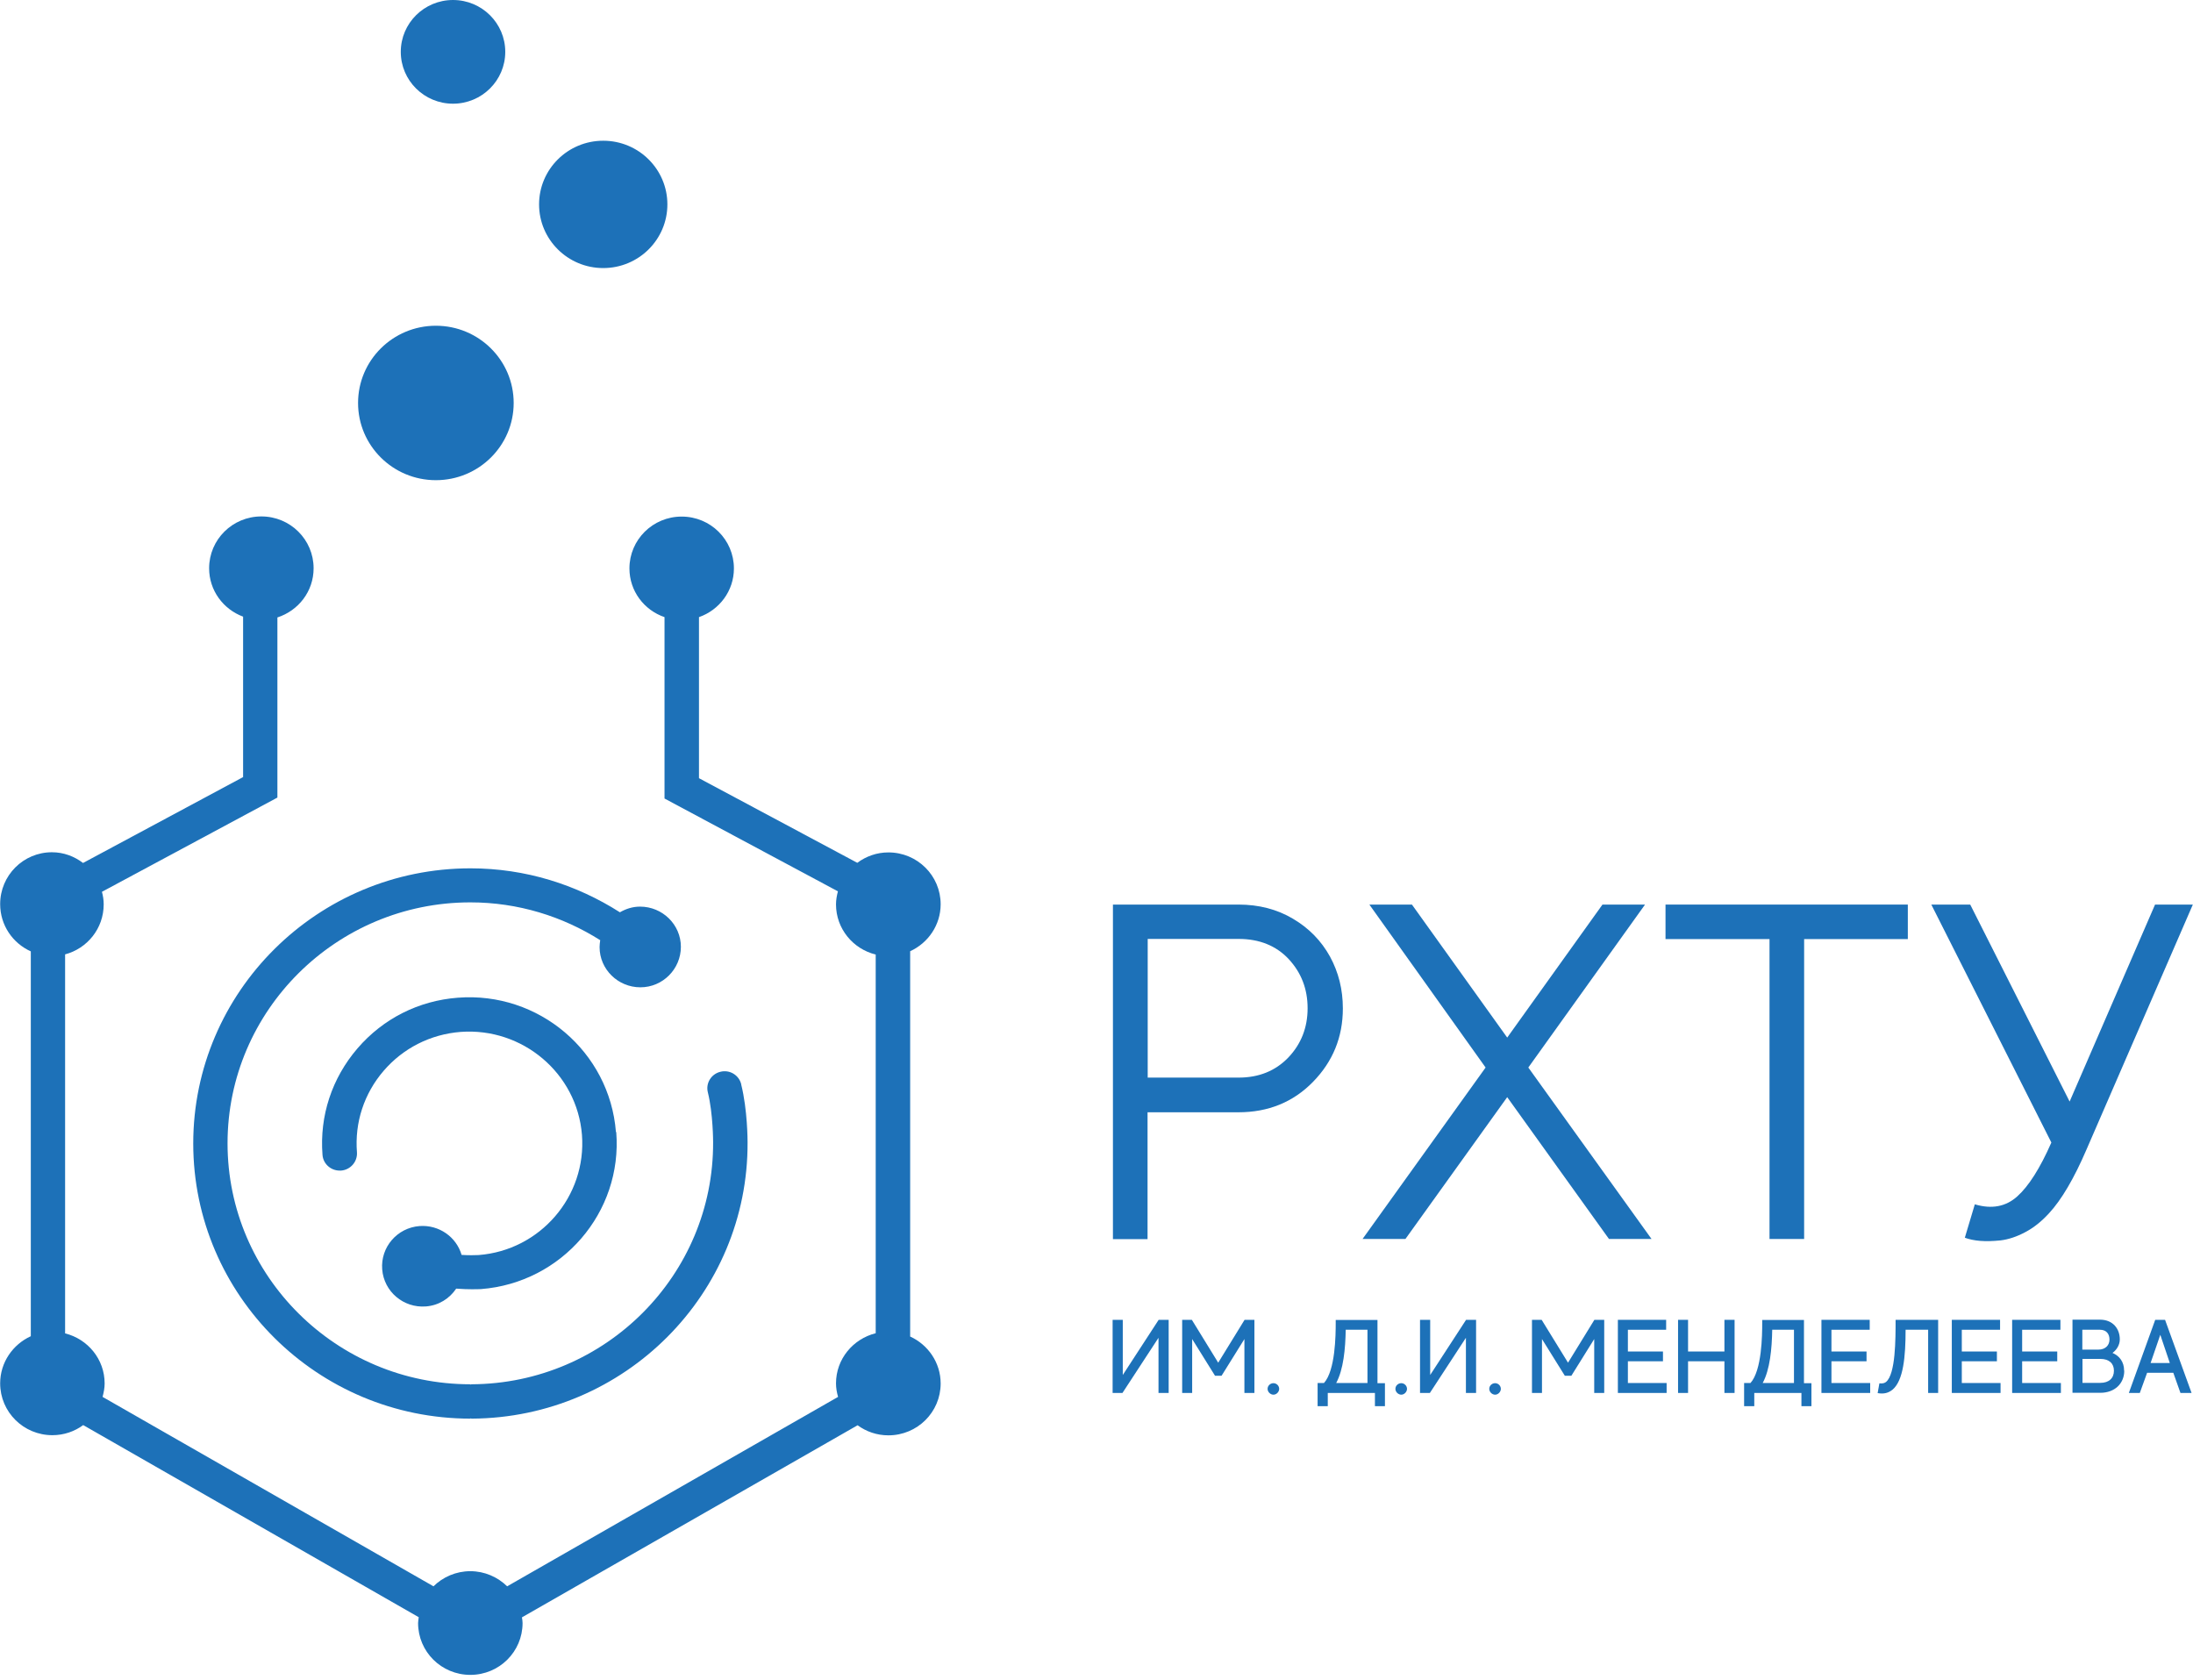 <?xml version="1.0" encoding="UTF-8"?> <svg xmlns="http://www.w3.org/2000/svg" width="423" height="324" viewBox="0 0 423 324" fill="none"><path d="M214.67 238.96V174.463H238.896C242.817 174.463 246.339 175.375 249.402 177.199C252.495 179.022 254.854 181.454 256.538 184.493C258.192 187.533 259.019 190.846 259.019 194.493C259.019 200.025 257.089 204.736 253.261 208.657C249.432 212.578 244.624 214.523 238.866 214.523H221.347V238.99H214.67V238.96ZM221.347 207.836H238.896C242.847 207.836 246.033 206.529 248.514 203.946C250.964 201.362 252.22 198.201 252.22 194.463C252.22 190.724 250.994 187.593 248.575 184.98C246.155 182.396 242.909 181.089 238.927 181.089H221.377V207.806L221.347 207.836Z" fill="#1D71B8"></path><path d="M262.817 238.96L286.553 205.891L264.134 174.463H272.342L290.719 200.116L309.095 174.463H317.304L294.792 205.891L318.559 238.96H310.351L290.719 211.605L271.086 238.96H262.848H262.817Z" fill="#1D71B8"></path><path d="M321.255 181.119V174.463H367.993V181.119H347.993V238.96H341.316V181.119H321.224H321.255Z" fill="#1D71B8"></path><path d="M372.556 174.463H380.029L399.202 212.456L415.68 174.463H422.969L402.449 221.726C400.029 227.349 397.61 231.422 395.251 233.975C393.842 235.525 392.311 236.771 390.626 237.653C388.973 238.534 387.38 239.051 385.879 239.233C384.378 239.385 383.061 239.416 381.928 239.325C380.795 239.233 379.815 239.021 378.988 238.717L380.917 232.273C384.164 233.246 386.89 232.729 389.095 230.753C391.3 228.778 393.505 225.313 395.68 220.358L372.525 174.463H372.556Z" fill="#1D71B8"></path><path d="M175.558 257.743V183.46C179.019 181.879 181.439 178.414 181.439 174.402C181.439 168.871 176.937 164.403 171.362 164.403C169.096 164.403 167.044 165.163 165.359 166.409L134.824 150.087V119.024C138.744 117.656 141.562 113.979 141.562 109.632C141.562 104.1 137.059 99.632 131.485 99.632C125.911 99.632 121.409 104.1 121.409 109.632C121.409 114.009 124.257 117.687 128.177 119.024V154.008L161.623 171.91C161.408 172.731 161.255 173.551 161.255 174.433C161.255 179.113 164.532 183.034 168.912 184.098V257.136C164.532 258.23 161.255 262.12 161.255 266.801C161.255 267.713 161.408 268.564 161.653 269.415L97.825 305.949C95.987 304.156 93.476 303.031 90.72 303.031C87.963 303.031 85.421 304.156 83.614 305.949L19.786 269.415C20 268.594 20.184 267.713 20.184 266.831C20.184 262.151 16.937 258.26 12.557 257.166V184.068C16.815 182.943 20 179.083 20 174.433C20 173.582 19.878 172.791 19.663 172.001L53.507 153.825V119.085C57.55 117.778 60.49 114.07 60.49 109.602C60.49 104.07 55.988 99.602 50.413 99.602C44.839 99.602 40.337 104.07 40.337 109.602C40.337 113.887 43.063 117.504 46.891 118.933V149.874L16.018 166.439C14.334 165.163 12.282 164.372 10.015 164.372C4.502 164.372 0.031 168.84 0.031 174.372C0.031 178.445 2.45 181.91 5.942 183.49V257.713C2.481 259.294 0.031 262.759 0.031 266.801C0.031 272.333 4.533 276.801 10.107 276.801C12.343 276.801 14.395 276.071 16.049 274.855L80.766 311.906C80.735 312.271 80.643 312.636 80.643 313.031C80.643 318.562 85.145 323.03 90.72 323.03C96.294 323.03 100.796 318.562 100.796 313.031C100.796 312.666 100.735 312.301 100.674 311.936L165.421 274.886C167.075 276.102 169.127 276.831 171.362 276.831C176.937 276.831 181.439 272.363 181.439 266.831C181.439 262.819 179.019 259.354 175.558 257.774V257.743Z" fill="#1D71B8"></path><path d="M87.381 19.999C92.946 19.999 97.458 15.522 97.458 10C97.458 4.477 92.946 0 87.381 0C81.816 0 77.305 4.477 77.305 10C77.305 15.522 81.816 19.999 87.381 19.999Z" fill="#1D71B8"></path><path d="M84.073 92.611C92.362 92.611 99.081 85.943 99.081 77.718C99.081 69.493 92.362 62.825 84.073 62.825C75.785 62.825 69.066 69.493 69.066 77.718C69.066 85.943 75.785 92.611 84.073 92.611Z" fill="#1D71B8"></path><path d="M116.355 51.701C123.189 51.701 128.729 46.203 128.729 39.421C128.729 32.64 123.189 27.142 116.355 27.142C109.521 27.142 103.981 32.64 103.981 39.421C103.981 46.203 109.521 51.701 116.355 51.701Z" fill="#1D71B8"></path><path d="M118.805 218.322C117.58 202.821 103.92 191.21 88.3 192.426C80.735 193.004 73.874 196.469 68.943 202.213C64.012 207.958 61.623 215.222 62.205 222.729C62.328 224.462 63.798 225.769 65.513 225.769C65.605 225.769 65.697 225.769 65.788 225.769C67.626 225.617 68.974 224.036 68.851 222.243C68.392 216.498 70.23 210.906 73.997 206.529C77.764 202.152 83.032 199.478 88.851 199.022C100.796 198.14 111.301 207.015 112.251 218.869C113.17 230.753 104.196 241.148 92.312 242.06C91.608 242.09 90.413 242.121 89.035 242.03C88.024 238.565 84.686 236.194 80.919 236.467C76.6 236.802 73.384 240.54 73.721 244.826C74.058 249.111 77.825 252.303 82.144 251.969C84.625 251.786 86.707 250.449 87.994 248.534C89.188 248.625 90.26 248.656 91.056 248.656C92.037 248.656 92.68 248.625 92.772 248.625C108.392 247.409 120.092 233.823 118.866 218.352L118.805 218.322Z" fill="#1D71B8"></path><path d="M142.971 209.113C142.542 207.35 140.735 206.256 138.959 206.711C137.182 207.137 136.08 208.93 136.539 210.693C137.55 214.796 137.55 220.206 137.55 220.267C137.672 245.89 116.784 266.862 90.965 266.983C90.873 266.983 90.812 267.014 90.72 267.044V266.983C64.901 266.983 43.89 246.133 43.89 220.51C43.89 194.888 64.901 174.038 90.72 174.038C99.939 174.038 108.515 176.743 115.773 181.332C115.712 181.758 115.651 182.214 115.651 182.67C115.651 186.955 119.204 190.42 123.522 190.42C127.841 190.42 131.332 186.894 131.332 182.609C131.332 178.323 127.779 174.858 123.461 174.858C122.021 174.858 120.735 175.284 119.571 175.952C111.24 170.633 101.378 167.472 90.751 167.472C61.256 167.472 37.274 191.271 37.274 220.541C37.274 249.811 61.256 273.609 90.751 273.609V273.548C90.751 273.548 90.904 273.609 90.996 273.609C120.49 273.457 144.349 249.537 144.196 220.298C144.196 220.055 144.196 214.067 142.971 209.173V209.113Z" fill="#1D71B8"></path><path d="M225.42 254.552V268.655H223.46V258.017L216.508 268.655H214.609V254.552H216.569V265.19L223.491 254.552H225.39H225.42Z" fill="#1D71B8"></path><path d="M241.96 254.552V268.655H240.03V258.26L235.62 265.342H234.364L229.953 258.26V268.655H228.024V254.552H229.892L234.976 262.819L240.061 254.552H241.929H241.96Z" fill="#1D71B8"></path><path d="M244.501 267.865C244.501 267.257 245.022 266.771 245.635 266.771C246.247 266.771 246.737 267.287 246.737 267.865C246.737 268.442 246.217 268.989 245.635 268.989C245.053 268.989 244.501 268.473 244.501 267.865Z" fill="#1D71B8"></path><path d="M267.136 266.74V271.208H265.206V268.655H256.11V271.208H254.149V266.74H255.375C257.58 264.309 257.641 257.47 257.641 255.16V254.583H265.696V266.771H267.136V266.74ZM263.767 266.74V256.467H259.571C259.509 260.145 259.142 264.126 257.733 266.74H263.767Z" fill="#1D71B8"></path><path d="M269.157 267.865C269.157 267.257 269.677 266.771 270.29 266.771C270.903 266.771 271.393 267.287 271.393 267.865C271.393 268.442 270.872 268.989 270.29 268.989C269.708 268.989 269.157 268.473 269.157 267.865Z" fill="#1D71B8"></path><path d="M284.716 254.552V268.655H282.756V258.017L275.803 268.655H273.904V254.552H275.864V265.19L282.786 254.552H284.685H284.716Z" fill="#1D71B8"></path><path d="M287.258 267.865C287.258 267.257 287.778 266.771 288.391 266.771C289.004 266.771 289.494 267.287 289.494 267.865C289.494 268.442 288.973 268.989 288.391 268.989C287.809 268.989 287.258 268.473 287.258 267.865Z" fill="#1D71B8"></path><path d="M309.433 254.552V268.655H307.503V258.26L303.093 265.342H301.837L297.427 258.26V268.655H295.497V254.552H297.365L302.45 262.819L307.534 254.552H309.402H309.433Z" fill="#1D71B8"></path><path d="M321.469 266.71V268.655H312.066V254.552H321.377V256.467H313.996V260.661H320.765V262.546H313.996V266.74H321.469V266.71Z" fill="#1D71B8"></path><path d="M334.578 254.552V268.655H332.618V262.546H325.604V268.655H323.674V254.552H325.604V260.661H332.618V254.552H334.578Z" fill="#1D71B8"></path><path d="M349.402 266.74V271.208H347.472V268.655H338.376V271.208H336.416V266.74H337.641C339.846 264.309 339.907 257.47 339.907 255.16V254.583H347.962V266.771H349.402V266.74ZM346.033 266.74V256.467H341.837C341.775 260.145 341.408 264.126 339.999 266.74H346.033Z" fill="#1D71B8"></path><path d="M360.734 266.71V268.655H351.331V254.552H360.642V256.467H353.261V260.661H360.029V262.546H353.261V266.74H360.734V266.71Z" fill="#1D71B8"></path><path d="M373.843 254.552V268.655H371.913V256.467H367.564C367.564 261.664 367.135 266.254 365.052 268.017C364.256 268.655 363.398 268.898 362.173 268.685L362.51 266.801C363.184 266.892 363.582 266.71 363.797 266.527C365.634 265.008 365.634 258.351 365.634 254.552H373.843Z" fill="#1D71B8"></path><path d="M385.879 266.71V268.655H376.477V254.552H385.787V256.467H378.406V260.661H385.175V262.546H378.406V266.74H385.879V266.71Z" fill="#1D71B8"></path><path d="M397.518 266.71V268.655H388.115V254.552H397.426V256.467H390.045V260.661H396.814V262.546H390.045V266.74H397.518V266.71Z" fill="#1D71B8"></path><path d="M409.739 264.369C409.739 266.892 407.84 268.625 405.144 268.625H399.754V254.522H405.052C407.564 254.522 408.881 256.285 408.881 258.321C408.881 259.385 408.299 260.327 407.472 260.935C408.82 261.512 409.708 262.667 409.708 264.339L409.739 264.369ZM405.052 256.467H401.653V260.297H404.746C406.155 260.297 406.89 259.415 406.89 258.351C406.89 257.288 406.308 256.467 405.052 256.467ZM407.748 264.369C407.748 262.971 406.829 262.09 405.144 262.09H401.683V266.71H405.144C406.798 266.71 407.748 265.798 407.748 264.369Z" fill="#1D71B8"></path><path d="M419.233 264.765H414.149L412.74 268.655H410.626L415.711 254.552H417.61L422.724 268.655H420.58L419.202 264.765H419.233ZM418.528 262.88L416.691 257.44L414.822 262.88H418.528Z" fill="#1D71B8"></path></svg> 